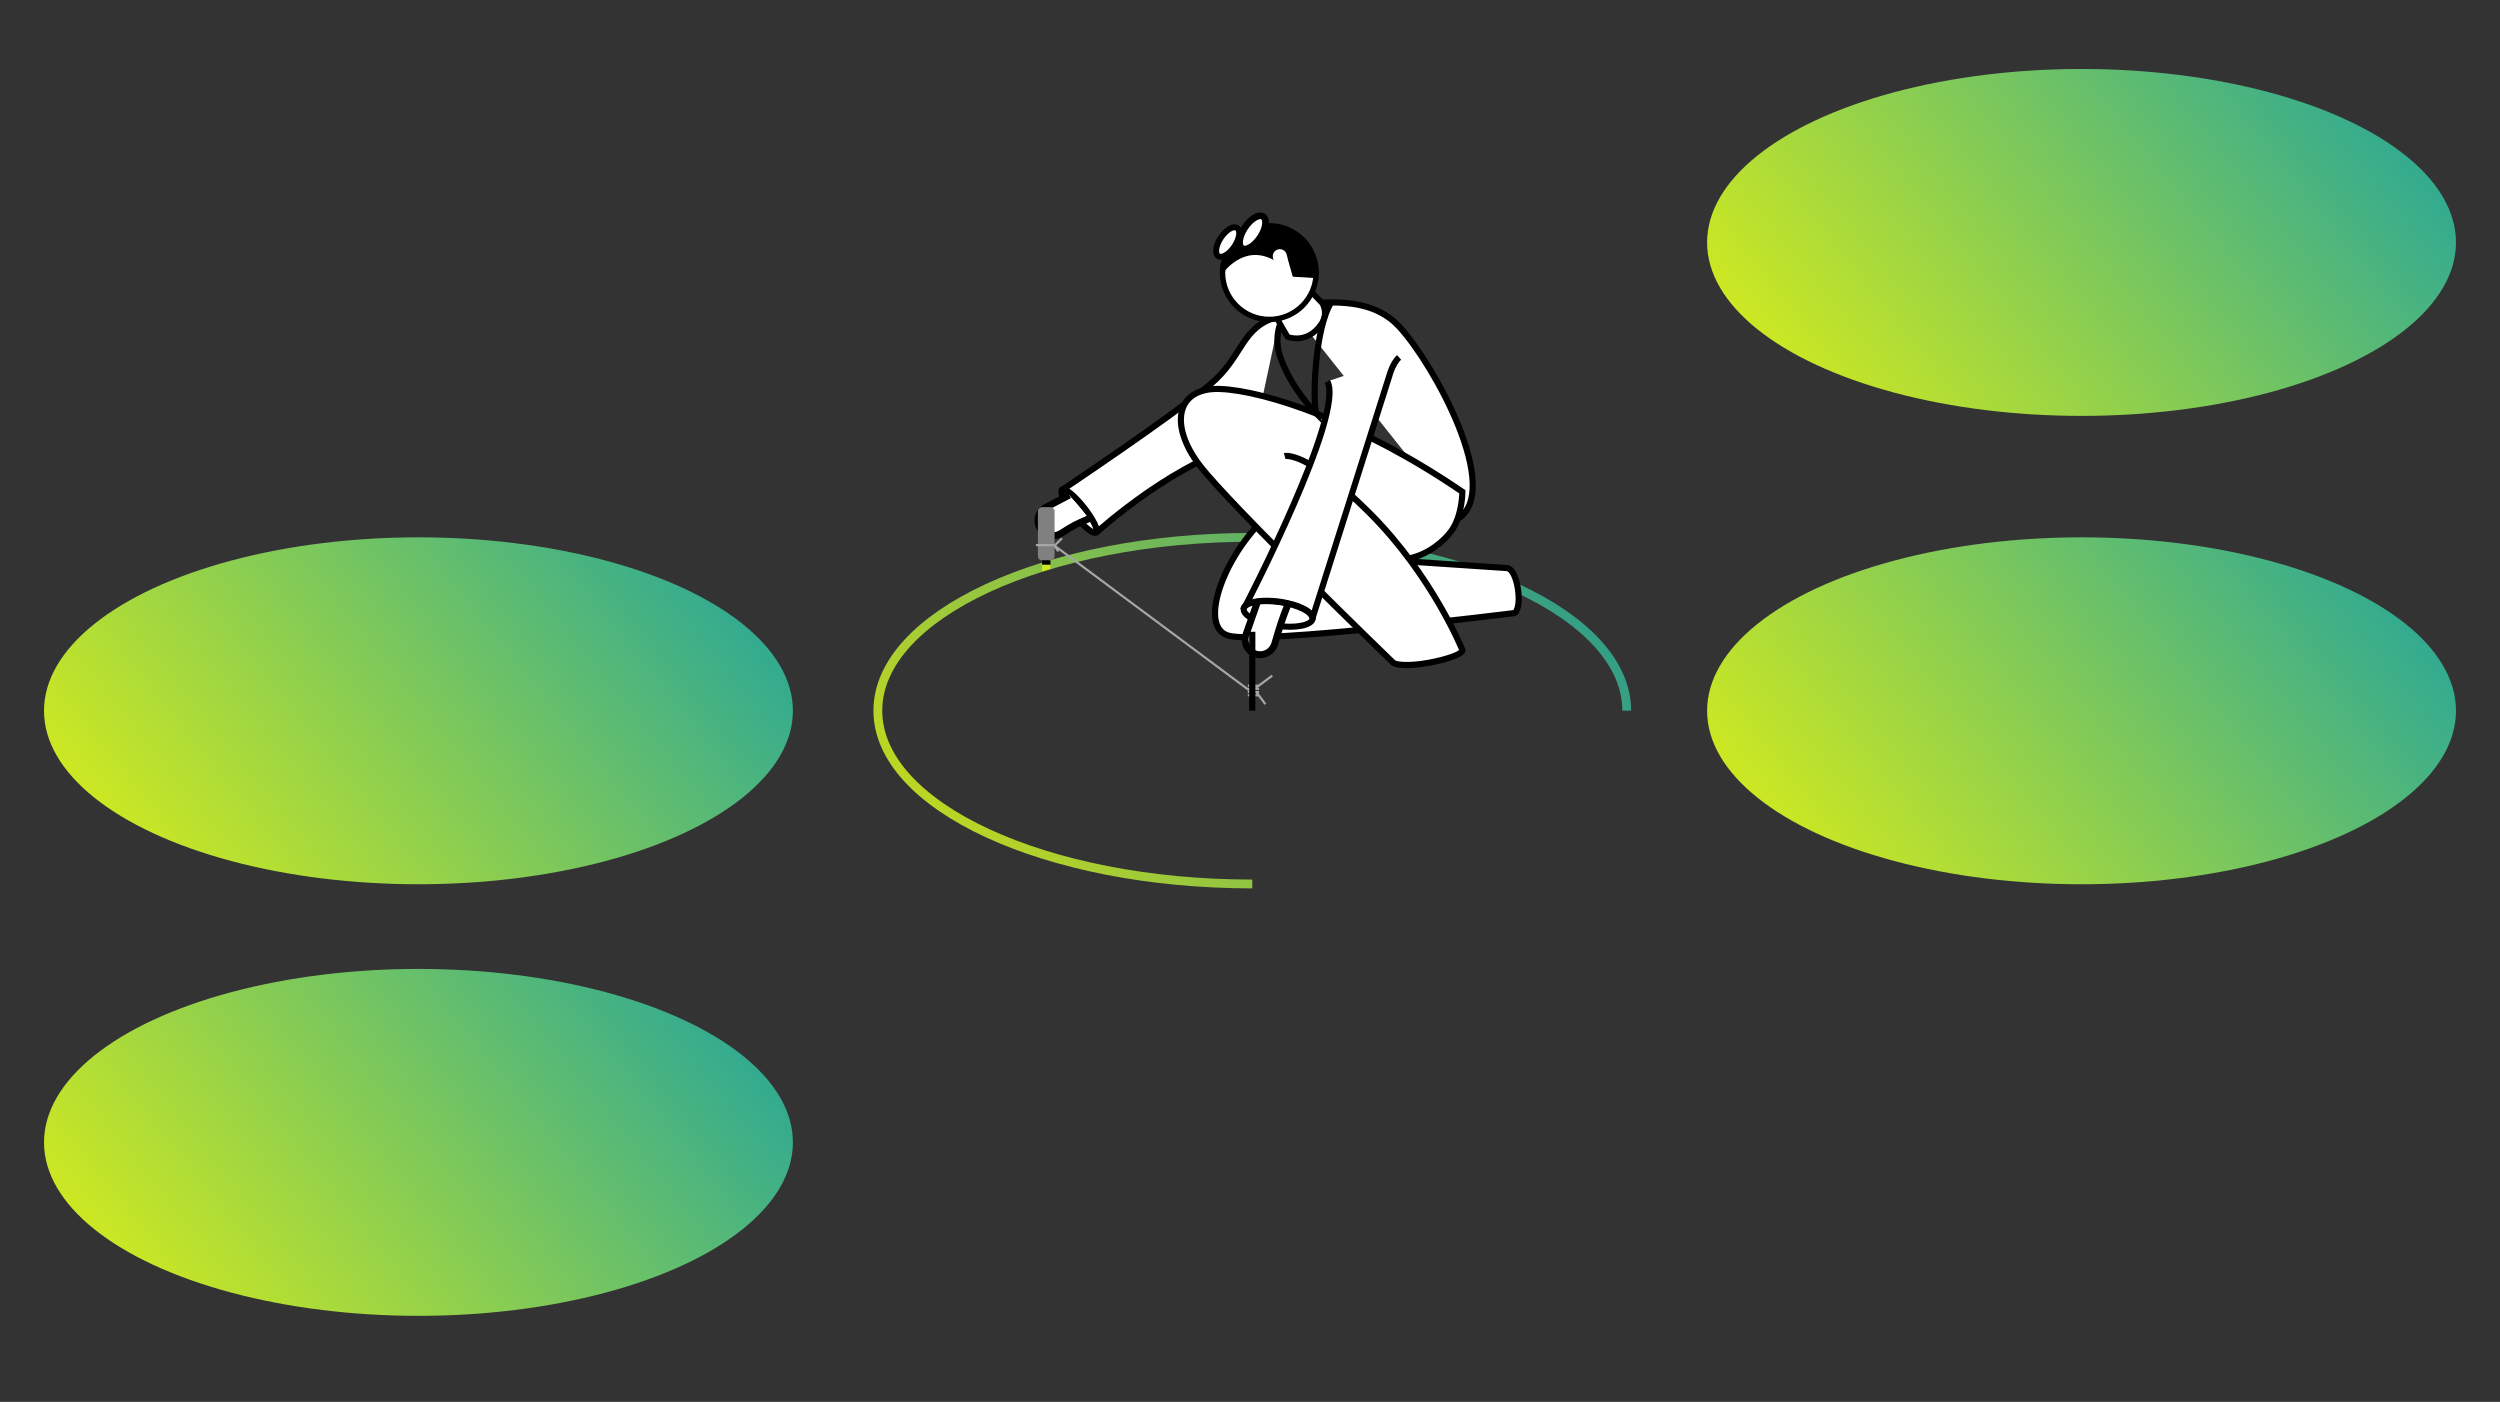 <?xml version="1.0" encoding="UTF-8"?> <!-- Generator: Adobe Illustrator 25.4.1, SVG Export Plug-In . SVG Version: 6.00 Build 0) --> <svg xmlns="http://www.w3.org/2000/svg" xmlns:xlink="http://www.w3.org/1999/xlink" version="1.1" id="Livello_1" x="0px" y="0px" viewBox="0 0 535 300" style="enable-background:new 0 0 535 300;" xml:space="preserve"><rect x="0" y="0" width="535" height="300" fill="#333333" stroke="none"/> <style type="text/css"> .st0{fill:none;} .st1{fill:url(#SVGID_1_);} .st2{fill:url(#SVGID_00000133495198975244444390000012128526746691913108_);} .st3{fill:url(#SVGID_00000090292592053682586240000016592768901195913387_);} .st4{fill:url(#SVGID_00000155846154600752609090000008043286136661105807_);} .st5{opacity:0.9;fill:none;stroke:url(#SVGID_00000072976682973446211140000005752907845152741255_);stroke-width:1.886;stroke-miterlimit:10;} .st6{fill:#FFFFFF;stroke:#000000;stroke-width:1.317;stroke-linejoin:round;stroke-miterlimit:10;} .st7{fill:#FFFFFF;stroke:#000000;stroke-width:1.317;stroke-miterlimit:10;} .st8{fill:#FFFFFF;stroke:#000000;stroke-width:1.237;stroke-miterlimit:10;} .st9{fill:#FFFFFF;stroke:#000000;stroke-width:1.154;stroke-miterlimit:10;} .st10{fill:#FFFFFF;} .st11{fill:#FFFFFF;stroke:#000000;stroke-width:1.269;stroke-linecap:round;stroke-miterlimit:10;} .st12{fill:#FFFFFF;stroke:#000000;stroke-width:1.433;stroke-linecap:round;stroke-miterlimit:10;} .st13{fill:#FFFFFF;stroke:#000000;stroke-width:1.295;stroke-miterlimit:10;} .st14{fill:none;stroke:#000000;stroke-width:1.317;stroke-miterlimit:10;} .st15{fill:none;stroke:#A6A6A6;stroke-width:0.471;stroke-miterlimit:10;} .st16{fill:#FFFFFF;stroke:#000000;stroke-width:1.481;stroke-miterlimit:10;} .st17{fill:#FFFFFF;stroke:#000000;stroke-width:1.481;stroke-linecap:round;stroke-miterlimit:10;} .st18{fill:none;stroke:#000000;stroke-width:1.481;stroke-miterlimit:10;} .st19{fill:#808080;} .st20{fill:#CCE822;} .st21{fill:none;stroke:#000000;stroke-width:1.295;stroke-miterlimit:10;} </style> <rect class="st0" width="535" height="300"></rect> <linearGradient id="SVGID_1_" gradientUnits="userSpaceOnUse" x1="393.585" y1="194.107" x2="496.433" y2="110.824"> <stop offset="0" style="stop-color:#CCE822"></stop> <stop offset="1" style="stop-color:#34AB8F"></stop> </linearGradient> <ellipse class="st1" cx="445.45" cy="152.11" rx="80.13" ry="37.12"></ellipse> <linearGradient id="SVGID_00000017509092865725277840000011410499590131621268_" gradientUnits="userSpaceOnUse" x1="393.585" y1="93.872" x2="496.433" y2="10.589"> <stop offset="0" style="stop-color:#CCE822"></stop> <stop offset="1" style="stop-color:#34AB8F"></stop> </linearGradient> <ellipse style="fill:url(#SVGID_00000017509092865725277840000011410499590131621268_);" cx="445.45" cy="51.88" rx="80.13" ry="37.12"></ellipse> <linearGradient id="SVGID_00000158743646801321485640000012947407158751678367_" gradientUnits="userSpaceOnUse" x1="37.692" y1="194.107" x2="140.54" y2="110.824"> <stop offset="0" style="stop-color:#CCE822"></stop> <stop offset="1" style="stop-color:#34AB8F"></stop> </linearGradient> <ellipse style="fill:url(#SVGID_00000158743646801321485640000012947407158751678367_);" cx="89.55" cy="152.11" rx="80.13" ry="37.12"></ellipse> <linearGradient id="SVGID_00000011729393738427779750000006616609792470663101_" gradientUnits="userSpaceOnUse" x1="37.692" y1="286.468" x2="140.54" y2="203.186"> <stop offset="0" style="stop-color:#CCE822"></stop> <stop offset="1" style="stop-color:#34AB8F"></stop> </linearGradient> <ellipse style="fill:url(#SVGID_00000011729393738427779750000006616609792470663101_);" cx="89.55" cy="244.47" rx="80.13" ry="37.12"></ellipse> <linearGradient id="SVGID_00000036967947410982434390000000286856285629442976_" gradientUnits="userSpaceOnUse" x1="213.032" y1="191.425" x2="317.895" y2="106.511"> <stop offset="0" style="stop-color:#CCE822"></stop> <stop offset="1" style="stop-color:#34AB8F"></stop> </linearGradient> <path style="opacity:0.9;fill:none;stroke:url(#SVGID_00000036967947410982434390000000286856285629442976_);stroke-width:1.886;stroke-miterlimit:10;" d=" M267.99,189.17c-44.26,0-80.13-16.61-80.13-37.09s35.88-37.09,80.13-37.09s80.13,16.61,80.13,37.09"></path> <path class="st6" d="M273.88,67.7c-8.43,2.01-7.6,8.54-15.06,14.7c-8.55,7.07-31.43,22.37-31.43,22.37l7.31,9.13 c0,0,18.01-16.38,33.4-19.12"></path> <path class="st7" d="M275.73,65.55c10.62-1.63,18.56-1.18,23.69,4.34c7.54,8.12,22.3,35.23,12.49,41.18"></path> <path class="st7" d="M272.38,109.33c-10.12,8.38-16.31,24.77-9.5,26.7c6.81,1.93,61.02-4.81,61.02-4.81 c0.93-0.14,1.35-2.42,0.95-5.08c-0.4-2.67-1.3-4.51-2.41-4.58l0,0l-32.69-2.18l-3.9-9.87"></path> <path class="st7" d="M301.5,119.52c4.24-0.88,7.53-3.74,9.09-5.9c2.36-3.27,2.36-8.37,2.36-8.37 c-21.83-14.92-42.31-21.65-51.84-22.01c-9.53-0.36-10.91,7.82-4.37,16.37c6.55,8.55,41.29,42.1,41.29,42.1l0.08,0.08 c0.59,0.56,3.51,0.8,7.63,0.05c4.12-0.75,7.35-1.95,7.21-2.72l-0.01-0.04c0,0-6.37-15.83-19.83-29.29 c-13.46-13.46-18.19-12.19-18.19-12.19"></path> <path class="st7" d="M284.03,81.63c3.95,6.7-17.58,48.19-17.58,48.19l14.43,2.44l16.73-52.76c0.45-1.26,1.08-2.38,1.8-3.01"></path> <path class="st8" d="M271.95,65.82l3.58,6.27c0,0,4.25,1.71,7.25-2.79c1.57-2.35,0.15-4.45,0.15-4.45l-3.21-3.34L271.95,65.82z"></path> <circle class="st9" cx="271.64" cy="58.34" r="10.02"></circle> <path d="M281.59,59.52c0.65-5.5-3.27-10.48-8.77-11.14c-2.46-0.29-4.82,0.33-6.73,1.61l10.54,9.22L281.59,59.52z"></path> <path class="st10" d="M273.52,53.37c-0.81,0.2-1.3,1.02-1.1,1.83l0.37,1.46l2.93-0.73l-0.37-1.46 C275.15,53.66,274.33,53.17,273.52,53.37z"></path> <path d="M272.56,55.65c-6.53-3.61-10.94,2.93-10.94,2.93l0.57-3.57l2.7-4.07l1.92-1.28L272.56,55.65z"></path> <path class="st10" d="M275.72,55.93c0.43,1.39,1.18,4.22,1.18,4.22l-4.31,0.01l-0.58-1.73l1.63-3.26L275.72,55.93z"></path> <ellipse transform="matrix(0.554 -0.832 0.832 0.554 74.14 241.788)" class="st11" cx="262.77" cy="51.69" rx="3.62" ry="1.73"></ellipse> <ellipse transform="matrix(0.554 -0.832 0.832 0.554 78.228 245.308)" class="st12" cx="268.1" cy="49.63" rx="4.08" ry="1.95"></ellipse> <ellipse transform="matrix(0.143 -0.99 0.99 0.143 104.338 383.285)" class="st13" cx="273.47" cy="131.4" rx="2.6" ry="7.45"></ellipse> <ellipse transform="matrix(0.783 -0.621 0.621 0.783 -17.91 167.247)" class="st7" cx="231.06" cy="109.33" rx="1.3" ry="5.85"></ellipse> <path class="st14" d="M285.02,64.47c-3.81,5.8-4.1,21.78-3.36,24.02c0,0-5.13-4.99-7.61-11.87c-1.43-3.97-0.17-7.03-0.17-7.03"></path> <line class="st15" x1="267.03" y1="146.74" x2="269.44" y2="146.74"></line> <line class="st15" x1="267.03" y1="147.42" x2="269.44" y2="147.42"></line> <line class="st15" x1="267.03" y1="148.1" x2="269.44" y2="148.1"></line> <line class="st15" x1="267.03" y1="148.78" x2="269.44" y2="148.78"></line> <line class="st15" x1="268.46" y1="147.42" x2="272.27" y2="144.58"></line> <line class="st15" x1="268.86" y1="148.1" x2="270.8" y2="150.7"></line> <path class="st16" d="M228.83,105.94l-5.19,2.72c-1.51,0.95-1.97,2.95-1.01,4.46c0.95,1.51,2.95,1.97,4.46,1.01 c3.05-1.92,3.1-1.88,5.97-3.15"></path> <path class="st17" d="M268.95,129.22l-2.38,6.78c-0.48,1.72,0.52,3.51,2.24,3.99c1.72,0.48,3.48-0.52,3.99-2.24 c1.07-3.62,1.63-5.44,2.69-8.07"></path> <path class="st18" d="M224.95,105.19"></path> <path class="st18" d="M220.56,100.73"></path> <g> <path class="st19" d="M224.78,119.92h-1.77c-0.49,0-0.9-0.4-0.9-0.9v-9.59c0-0.49,0.4-0.9,0.9-0.9h1.77c0.49,0,0.9,0.4,0.9,0.9 v9.59C225.67,119.52,225.27,119.92,224.78,119.92z"></path> <rect x="223.01" y="119.92" width="1.79" height="0.95"></rect> <polygon class="st20" points="223.01,120.87 223.01,122.3 224.79,121.73 224.79,120.87 "></polygon> </g> <line class="st15" x1="267.99" y1="148.22" x2="225.67" y2="116.77"></line> <line class="st15" x1="221.68" y1="116.65" x2="225.67" y2="116.65"></line> <line class="st15" x1="227.27" y1="115.19" x2="225.67" y2="116.77"></line> <line class="st15" x1="226.47" y1="118.01" x2="225.67" y2="116.77"></line> <path class="st21" d="M280.85,132.47c0.2-1.42-2.93-3.05-7.01-3.63s-7.54,0.08-7.75,1.5"></path> <line class="st14" x1="267.99" y1="135.2" x2="267.99" y2="152.08"></line> </svg> 